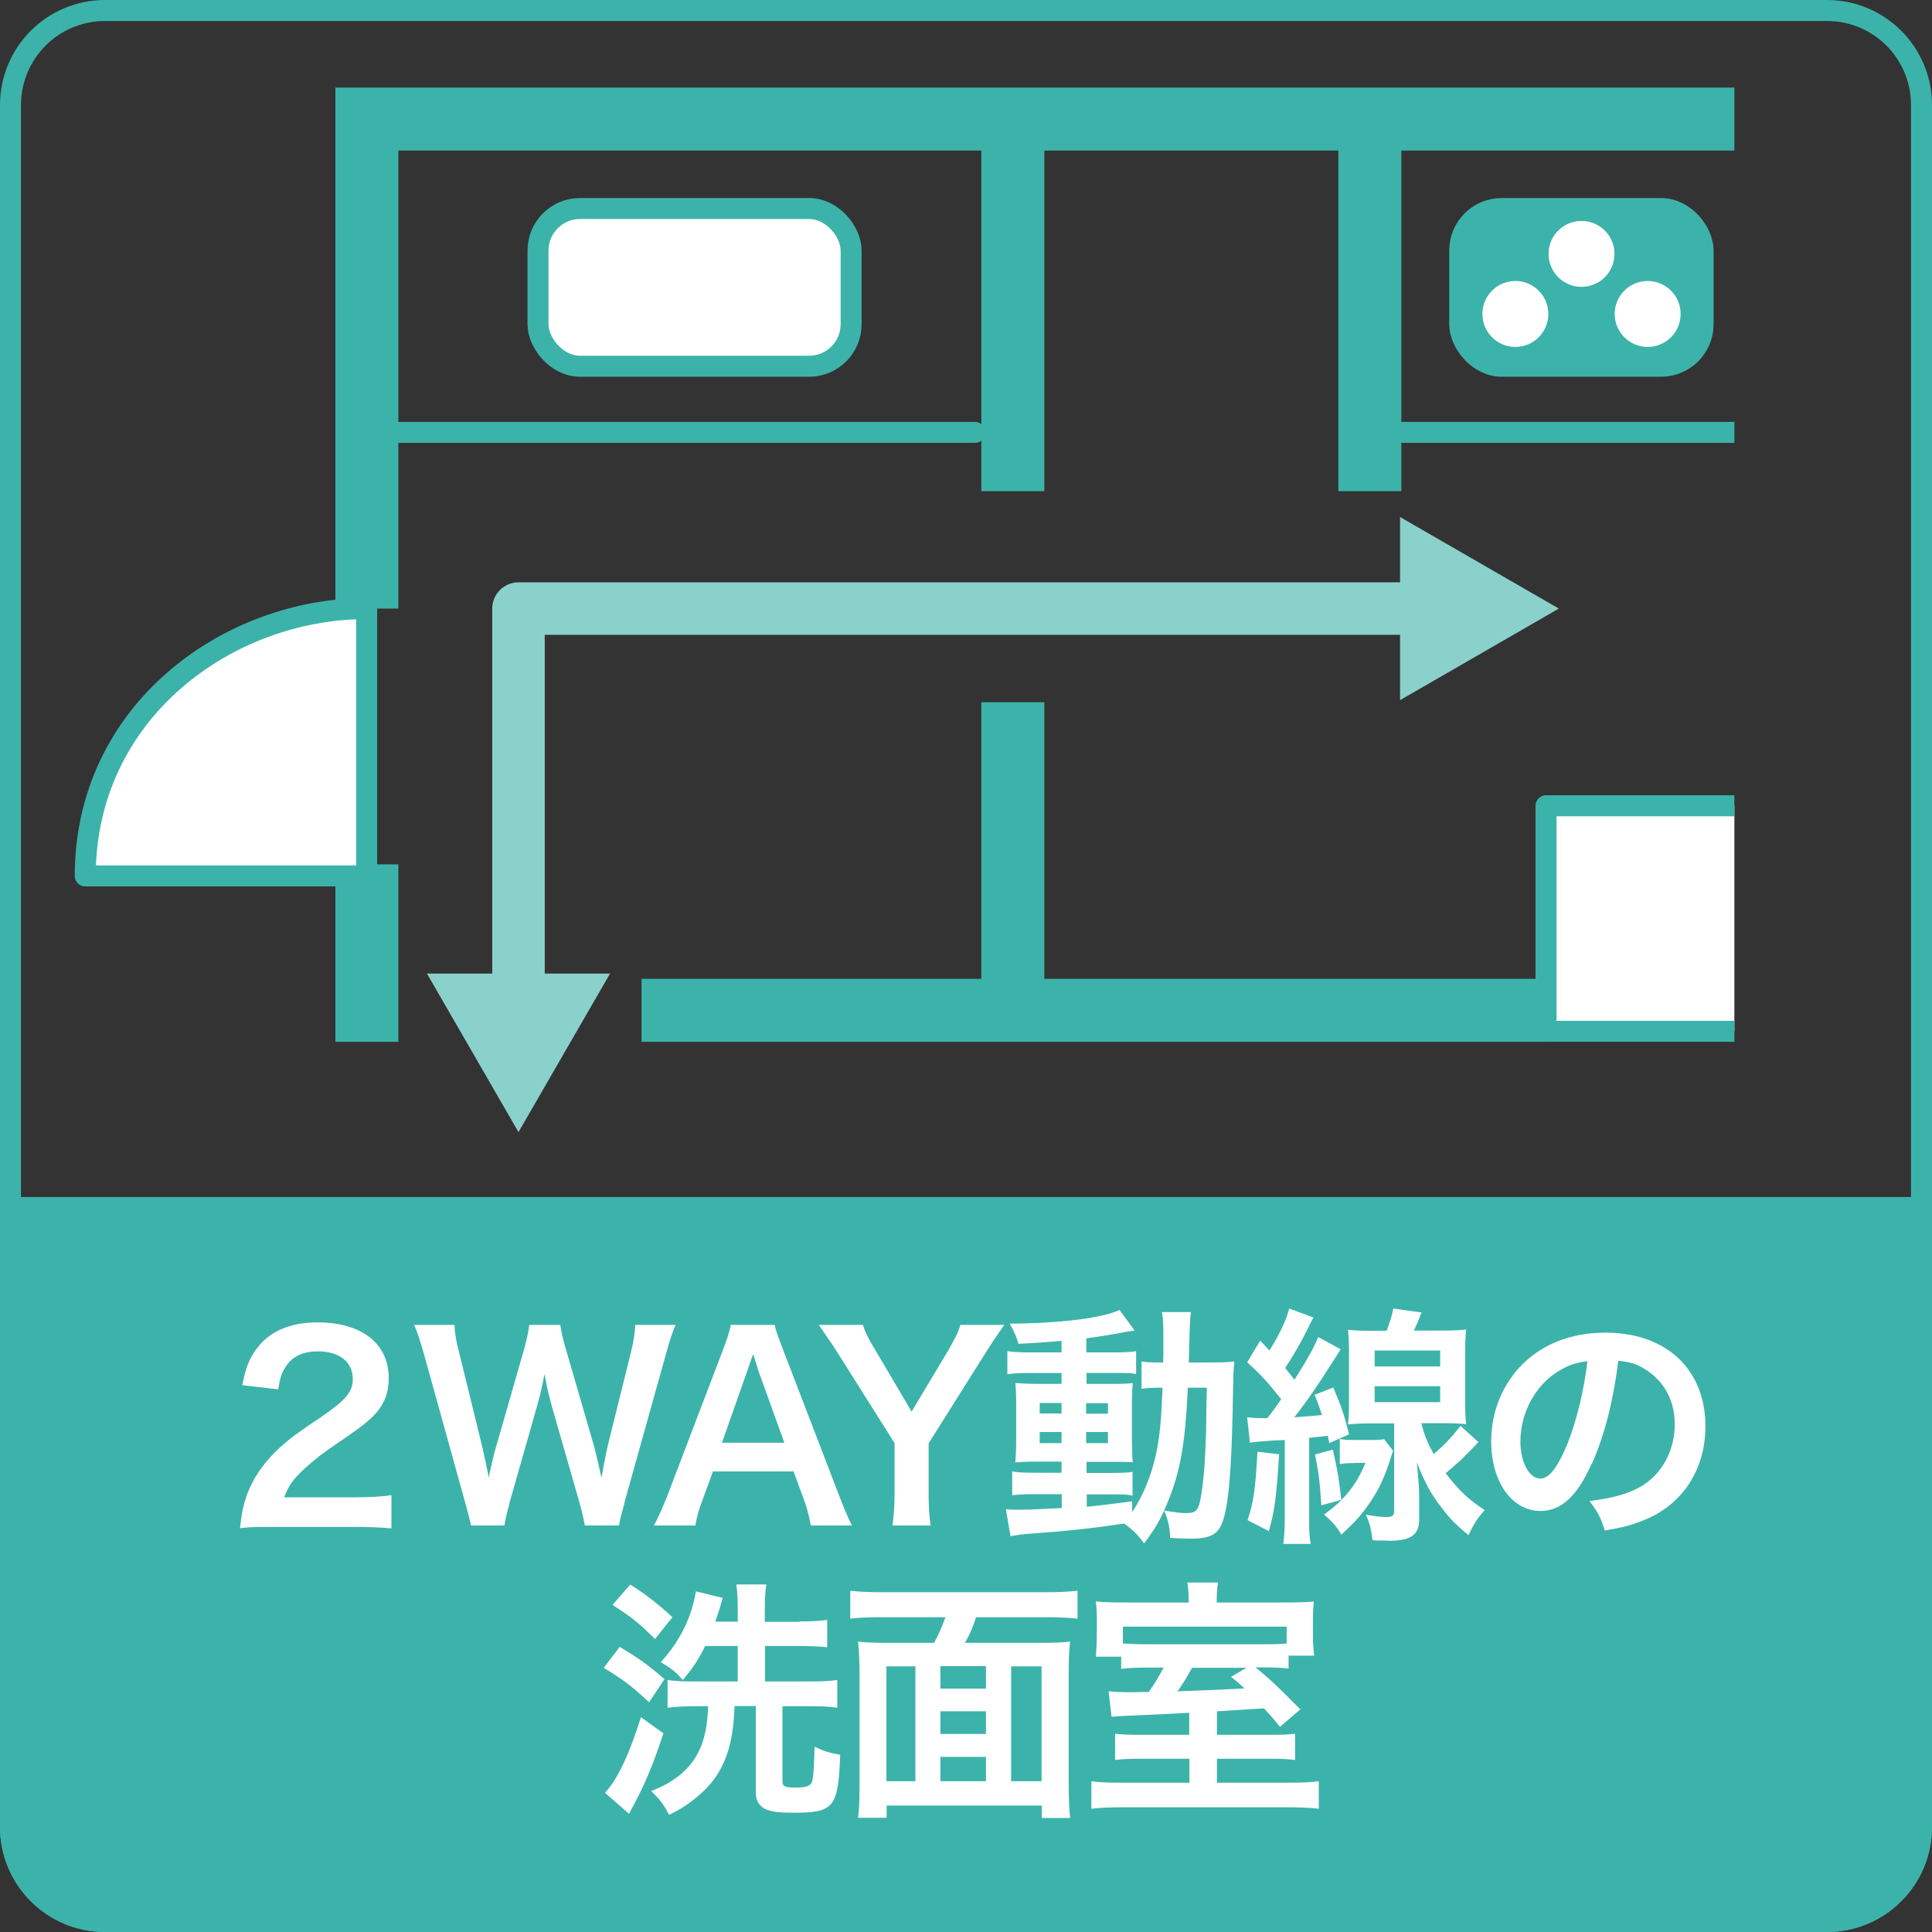 <?xml version="1.0" encoding="UTF-8"?>
<svg id="Layer_2" data-name="Layer 2" xmlns="http://www.w3.org/2000/svg" viewBox="0 0 92 92">
  <rect x="0" y="0" width="92" height="92" fill="#333333" stroke="none"/>
  <defs>
    <style>
      .cls-1 {
        stroke: #8ad1cc;
        stroke-width: 2.5px;
      }

      .cls-1, .cls-2, .cls-3 {
        stroke-linecap: round;
      }

      .cls-1, .cls-2, .cls-3, .cls-4 {
        stroke-linejoin: round;
      }

      .cls-1, .cls-3, .cls-5 {
        fill: none;
      }

      .cls-6 {
        fill: #3cb3aa;
      }

      .cls-7, .cls-2, .cls-4 {
        fill: #fff;
      }

      .cls-2, .cls-3, .cls-5, .cls-4 {
        stroke: #3cb3aa;
      }

      .cls-5 {
        stroke-miterlimit: 10;
        stroke-width: 3px;
      }

      .cls-8 {
        fill: #8ad1cc;
      }
    </style>
  </defs>
  <g id="_デザイン" data-name="デザイン">
    <g>
      <g>
        <path class="cls-6" d="M87,1c2.21,0,4,1.79,4,4v82c0,2.21-1.79,4-4,4H5c-2.21,0-4-1.79-4-4V5C1,2.79,2.79,1,5,1h82M87,0H5C2.24,0,0,2.24,0,5v82C0,89.76,2.24,92,5,92h82c2.76,0,5-2.24,5-5V5c0-2.76-2.24-5-5-5h0Z"/>
        <path class="cls-6" d="M87,92H5c-2.76,0-5-2.24-5-5v-30h92v30c0,2.76-2.24,5-5,5Z"/>
        <g>
          <path class="cls-7" d="M12.98,72.71c-.94,0-1.13.01-1.55.06.07-.68.16-1.1.31-1.54.32-.88.86-1.64,1.64-2.35.42-.37.78-.65,1.98-1.45,1.1-.76,1.44-1.15,1.44-1.76,0-.82-.64-1.32-1.66-1.32-.7,0-1.22.24-1.52.71-.2.29-.29.55-.37,1.1l-1.71-.2c.17-.91.38-1.4.83-1.92.6-.7,1.55-1.07,2.75-1.07,2.1,0,3.39,1.01,3.39,2.65,0,.79-.26,1.37-.85,1.92-.34.31-.46.41-2.02,1.48-.53.37-1.13.88-1.43,1.2-.36.38-.5.62-.68,1.08h3.36c.75,0,1.35-.04,1.75-.1v1.58c-.56-.05-1.04-.07-1.81-.07h-3.85Z"/>
          <path class="cls-7" d="M27.85,72.64c-.05-.29-.17-.8-.29-1.21l-1.28-4.46c-.13-.47-.24-.92-.35-1.54-.13.68-.25,1.15-.36,1.54l-1.27,4.46c-.14.54-.24.92-.28,1.21h-1.59q-.06-.3-.32-1.24l-1.91-6.88c-.2-.7-.32-1.07-.48-1.43h1.92c.02.41.08.77.22,1.3l1.12,4.57c.08.37.22.98.29,1.4.16-.74.24-1.08.34-1.42l1.33-4.63c.14-.5.23-.9.26-1.22h1.48c.04.29.14.76.28,1.2l1.34,4.62c.08.31.14.55.34,1.45q.06-.28.13-.7c.04-.19.13-.66.16-.77l1.12-4.52c.12-.46.19-.95.2-1.28h1.92c-.17.41-.28.73-.47,1.43l-1.92,6.87c-.08.34-.14.55-.17.66q-.1.34-.13.59h-1.61Z"/>
          <path class="cls-7" d="M38.61,72.64c-.07-.4-.2-.91-.34-1.26l-.48-1.31h-3.84l-.48,1.31c-.22.58-.26.76-.36,1.26h-1.97c.18-.32.42-.86.64-1.42l2.64-6.92c.23-.6.32-.9.38-1.21h2.09c.06.29.13.48.41,1.21l2.66,6.92c.3.77.44,1.1.61,1.42h-1.97ZM36.08,65.15c-.05-.13-.08-.28-.22-.67q-.19.56-.23.67l-1.25,3.55h2.97l-1.28-3.55Z"/>
          <path class="cls-7" d="M42.5,72.64c.06-.46.1-.94.1-1.55v-2.37l-2.77-4.39c-.18-.29-.46-.68-.84-1.24h2.1c.1.32.25.65.58,1.18l1.74,2.95,1.76-2.94c.3-.52.48-.88.56-1.19h2.09c-.17.24-.62.9-.83,1.24l-2.77,4.4v2.36c0,.6.02,1.09.1,1.55h-1.81Z"/>
          <path class="cls-7" d="M50.56,63.85c-.83.07-1.16.1-2.06.14-.1-.34-.19-.55-.42-.96,2.35-.01,4.41-.26,5.23-.65l.72.98c-.11.01-.5.07-.66.11-.44.08-1.04.18-1.64.26v.67h1.25c.56,0,.84-.01,1.12-.06v1.09c-.18-.04-.33-.05-.86-.05h-1.5v.52h1.19c.54,0,.76-.01,1.01-.04-.02.25-.04.44-.04,1.06v1.62c.01.58.02.94.04,1.09-.28-.02-.52-.02-1.08-.02h-1.12v.53h1.06c.6,0,.85-.01,1.13-.05v1.13c-.22-.05-.38-.06-.84-.06h-1.34v.59c.62-.06,1.03-.11,2.16-.26v.52c.52-.77.91-1.74,1.14-2.76.18-.88.25-1.62.31-3.17-.49,0-.68.01-1,.05v-1.3c.24.04.44.05.85.05h.18c.01-.3.01-.5.01-.88,0-1-.01-1.19-.07-1.52h1.38q-.06.32-.1,2.4h1.04c.52,0,.8-.01,1.13-.05-.05.43-.05.53-.08,2.25-.06,3.09-.22,4.79-.52,5.48-.22.53-.6.71-1.5.71-.19,0-.78-.02-.96-.04-.02-.53-.08-.78-.28-1.3-.29.61-.48.92-.96,1.57-.25-.37-.54-.66-.95-.95-1.64.24-2.52.34-4.71.5-.23.02-.41.05-.7.1l-.22-1.28c.25.02.36.02.62.02.54,0,.77-.01,2.04-.08v-.66h-1.24c-.38,0-.79.01-1.12.05v-1.13c.33.05.59.06,1.13.06h1.22v-.53h-1.04c-.54,0-.83.01-1.16.04.02-.3.04-.55.04-1.14v-1.55c0-.56-.01-.79-.04-1.09.34.02.65.04,1.17.04h1.03v-.52h-1.46c-.5,0-.78.01-1.12.06v-1.1c.32.05.62.06,1.12.06h1.46v-.56ZM49.51,66.81v.5h1.04v-.5h-1.04ZM49.51,68.19v.53h1.04v-.53h-1.04ZM51.72,67.32h1.04v-.5h-1.04v.5ZM51.72,68.72h1.04v-.53h-1.04v.53ZM56.56,66.08c-.12,2.85-.4,4.25-1.13,5.85.61.1.79.12,1.06.12.54,0,.62-.14.77-1.26.08-.64.12-1.15.17-2.48q.01-.42.02-1.39c.01-.37.01-.44.02-.84h-.91Z"/>
          <path class="cls-7" d="M59.42,67.49c.22.02.31.04.56.04h.37c.3-.38.4-.52.66-.9-.65-.82-.95-1.15-1.62-1.76l.62-1.03.44.47c.49-.78.83-1.51.94-2l1.16.43c-.07.11-.13.23-.26.5-.3.61-.68,1.28-1.09,1.9q.2.25.44.56c.55-.85.97-1.6,1.13-2.03l1.07.58c-.14.23-.23.36-.41.65-.72,1.13-1.17,1.79-1.8,2.59.71-.05.98-.07,1.32-.11-.16-.49-.18-.55-.35-.96l.89-.35c.4.95.52,1.31.75,2.23l-.94.42q-.04-.16-.07-.35-.5.06-.89.1v3.79c0,.62.01.89.07,1.26h-1.3c.05-.41.07-.73.07-1.27v-3.68c-.07.01-.23.01-.48.02q-.91.06-1.18.11l-.13-1.2ZM60.91,69.25c-.13,2.1-.22,2.71-.49,3.66l-1.01-.52c.29-.89.37-1.46.47-3.26l1.03.12ZM63.47,69.03c.24,1.07.3,1.48.4,2.39l-.95.26c-.06-1.02-.12-1.54-.3-2.42l.85-.23ZM64.5,69.67c-.32,0-.47.01-.7.05v-1.2c.22.04.33.05.73.05h.82c.28,0,.42-.01.56-.04l.43.56c-.05.12-.06.16-.11.32-.3.94-.54,1.46-.98,2.12-.41.59-.67.9-1.38,1.55-.18-.35-.42-.61-.82-.96.96-.68,1.56-1.44,1.97-2.46h-.53ZM67.68,67.75c.13.56.28.92.59,1.49.5-.42.85-.79,1.28-1.34l.85.77c-.6.65-1.04,1.06-1.56,1.48.6.79,1.09,1.26,1.86,1.76-.32.35-.5.62-.77,1.19-.58-.47-.88-.77-1.26-1.28-.52-.66-.79-1.15-1.2-2.18.07.73.11,1.25.11,1.62v1.04c.02.77-.37,1.07-1.43,1.07-.01,0-.05,0-.07-.01h-.31c-.2,0-.22,0-.41-.02-.07-.54-.14-.83-.32-1.21.42.07.7.11.98.11s.37-.06.37-.29v-4.17h-1.01c-.42,0-.85.01-1.19.05.04-.31.05-.71.05-1.16v-2.17c0-.44-.01-.85-.05-1.18.31.04.59.05,1.16.05h.68c.18-.48.25-.72.32-1.06l1.34.19c-.14.38-.23.58-.36.86h1.33c.6,0,.86-.01,1.16-.05-.04.36-.05.62-.05,1.2v2.16c0,.54.01.84.05,1.15-.34-.04-.73-.05-1.14-.05h-1.03ZM65.46,65.07h3.12v-.76h-3.12v.76ZM65.46,66.77h3.12v-.76h-3.12v.76Z"/>
          <path class="cls-7" d="M75.79,69.7c-.68,1.55-1.45,2.25-2.43,2.25-1.37,0-2.35-1.39-2.35-3.32,0-1.32.47-2.55,1.32-3.49,1.01-1.1,2.42-1.68,4.13-1.68,2.88,0,4.75,1.75,4.75,4.45,0,2.07-1.08,3.73-2.91,4.47-.58.24-1.04.36-1.88.5-.2-.64-.35-.9-.73-1.4,1.1-.14,1.82-.34,2.39-.66,1.04-.58,1.67-1.72,1.67-3,0-1.15-.52-2.09-1.48-2.66-.37-.22-.68-.31-1.21-.36-.23,1.88-.65,3.54-1.25,4.89ZM74.03,65.41c-1.01.72-1.63,1.95-1.63,3.24,0,.98.42,1.76.95,1.76.4,0,.8-.5,1.24-1.54.46-1.08.85-2.7,1-4.05-.62.07-1.05.24-1.55.59Z"/>
          <path class="cls-7" d="M29.51,78.42c.92.56,1.36.86,2.13,1.54l-.73,1.1c-.84-.78-1.24-1.08-2.16-1.64l.76-1ZM31.59,82.54c-.52,1.58-.92,2.54-1.64,3.83l-1.14-1c.59-.62,1.17-1.86,1.71-3.6l1.07.77ZM30.02,75.46c.74.47,1.31.91,2,1.55l-.83,1.04c-.78-.78-1.04-.98-2.02-1.63l.84-.96ZM38.08,77.21c.59,0,.97-.02,1.31-.07v1.3c-.4-.04-.83-.06-1.32-.06h-1.64v1.69h2.17c.58,0,.91-.02,1.27-.07v1.32c-.32-.05-.68-.07-1.25-.07h-1.36v3.57c0,.24.11.3.59.3s.68-.05.78-.2c.1-.14.13-.64.16-1.74.5.23.72.29,1.22.38-.1,2.53-.29,2.76-2.25,2.76-.77,0-1.18-.07-1.43-.24-.23-.17-.34-.4-.34-.71v-4.13h-1.01c-.06,1.54-.31,2.48-.88,3.35-.29.43-.72.86-1.26,1.25-.29.22-.5.34-.98.58-.22-.44-.43-.73-.85-1.13.62-.25.91-.42,1.32-.73.92-.73,1.34-1.7,1.39-3.31h-.62c-.5,0-.92.02-1.31.07v-1.32c.32.05.72.07,1.21.07h2.13v-1.69h-1.55c-.32.65-.56,1.02-1.07,1.62-.32-.38-.5-.52-1.04-.85.92-1.03,1.45-2.09,1.67-3.37l1.28.31q-.05.14-.13.43c-.06.19-.14.46-.23.7h1.07v-.56c0-.59-.02-.91-.07-1.21h1.43c-.05.36-.07.68-.07,1.2v.58h1.66Z"/>
          <path class="cls-7" d="M44.48,78.23c.2-.37.38-.76.54-1.22h-3.06c-.6,0-1.04.02-1.47.07v-1.33c.43.05.89.07,1.46.07h7.9c.54,0,1.03-.02,1.46-.07v1.33c-.43-.05-.89-.07-1.46-.07h-3.37c-.12.4-.33.88-.53,1.22h3.59c.64,0,1.01-.01,1.42-.06-.06.47-.07.84-.07,1.55v5.22c0,.66.02,1.2.07,1.63h-1.35v-.59h-7.39v.58h-1.36c.06-.5.07-.9.07-1.63v-5.22c0-.59-.02-1.04-.07-1.54.37.05.8.06,1.42.06h2.21ZM43.59,79.35h-1.38v5.47h1.38v-5.47ZM44.78,80.41h2.17v-1.07h-2.17v1.07ZM46.95,81.49h-2.17v1.08h2.17v-1.08ZM46.95,84.82v-1.16h-2.17v1.16h2.17ZM48.15,84.82h1.45v-5.47h-1.45v5.47Z"/>
          <path class="cls-7" d="M56.63,81.56q-.78.05-2.65.13c-.58.02-.94.05-1.05.06l-.14-1.21c.31.02.5.04.88.04.22,0,.49,0,1.03-.01.28-.38.5-.76.71-1.16h-.58c-.8,0-1.09.01-1.44.06v-.58h-1.2q0-.19.02-.41c.01-.16.02-.43.02-.72v-.61c0-.36-.01-.59-.05-.89.43.04.8.05,1.49.05h2.93v-.17c0-.29-.02-.54-.06-.78h1.46c-.04.23-.06.48-.06.78v.17h3.11c.74,0,1.14-.01,1.51-.05-.02.28-.04.43-.04.94v.66c0,.38.02.68.06.98h-1.22v.62c-.35-.05-.59-.06-1.29-.06h-.28c.78.65.97.83,2.13,2l-.97.83c-.38-.47-.52-.62-.76-.88q-.77.05-2.24.14v1.12h2.51c.6,0,.84-.01,1.21-.05v1.25c-.38-.05-.66-.06-1.24-.06h-2.48v1.14h3.36c.74,0,1.12-.02,1.49-.07v1.31c-.42-.05-.9-.07-1.64-.07h-7.57c-.73,0-1.21.02-1.62.07v-1.31c.38.06.76.07,1.49.07h3.18v-1.14h-2.28c-.6,0-.88.01-1.26.06v-1.25c.35.04.58.05,1.28.05h2.25v-1.06ZM61.27,77.46h-7.8v.8c.28.02.56.04,1.2.04h5.35c.68,0,.98-.01,1.25-.04v-.8ZM56.77,79.41c-.28.5-.4.71-.7,1.13q2.24-.08,3.19-.14c-.24-.22-.32-.3-.64-.55l.73-.43h-2.59Z"/>
        </g>
      </g>
      <g>
        <g>
          <line class="cls-2" x1="46.42" y1="20.59" x2="17.47" y2="20.59"/>
          <line class="cls-4" x1="82.59" y1="20.59" x2="64.94" y2="20.59"/>
          <polyline class="cls-4" points="82.59 49.11 73.62 49.11 73.62 38.37 82.59 38.37"/>
          <polyline class="cls-5" points="17.47 28.98 17.47 5.67 82.59 5.67"/>
          <line class="cls-5" x1="48.23" y1="7.13" x2="48.23" y2="23.39"/>
          <line class="cls-5" x1="65.23" y1="7.13" x2="65.23" y2="23.39"/>
          <line class="cls-5" x1="48.23" y1="33.44" x2="48.23" y2="47.85"/>
          <line class="cls-5" x1="17.47" y1="41.16" x2="17.47" y2="49.61"/>
          <g>
            <rect class="cls-7" x="25.62" y="9.93" width="14.91" height="7.51" rx="2" ry="2"/>
            <rect class="cls-3" x="25.62" y="9.93" width="14.91" height="7.51" rx="2" ry="2"/>
          </g>
          <g>
            <rect class="cls-6" x="69.51" y="9.93" width="11.59" height="7.51" rx="2" ry="2"/>
            <rect class="cls-3" x="69.51" y="9.93" width="11.59" height="7.51" rx="2" ry="2"/>
          </g>
          <line class="cls-5" x1="30.55" y1="48.11" x2="73.62" y2="48.11"/>
          <path class="cls-4" d="M17.47,41.71H4.06c0-7.83,6.8-12.73,13.4-12.73v12.73Z"/>
          <g>
            <polyline class="cls-1" points="24.69 47.63 24.69 28.98 67.95 28.98"/>
            <polygon class="cls-8" points="29.05 46.36 24.69 53.91 20.33 46.36 29.05 46.36"/>
            <polygon class="cls-8" points="66.67 33.34 74.23 28.98 66.67 24.62 66.67 33.34"/>
          </g>
        </g>
        <g>
          <circle class="cls-7" cx="75.31" cy="12.09" r="1.57"/>
          <g>
            <circle class="cls-7" cx="72.16" cy="14.95" r="1.57"/>
            <circle class="cls-7" cx="78.46" cy="14.95" r="1.57"/>
          </g>
        </g>
      </g>
    </g>
  </g>
</svg>